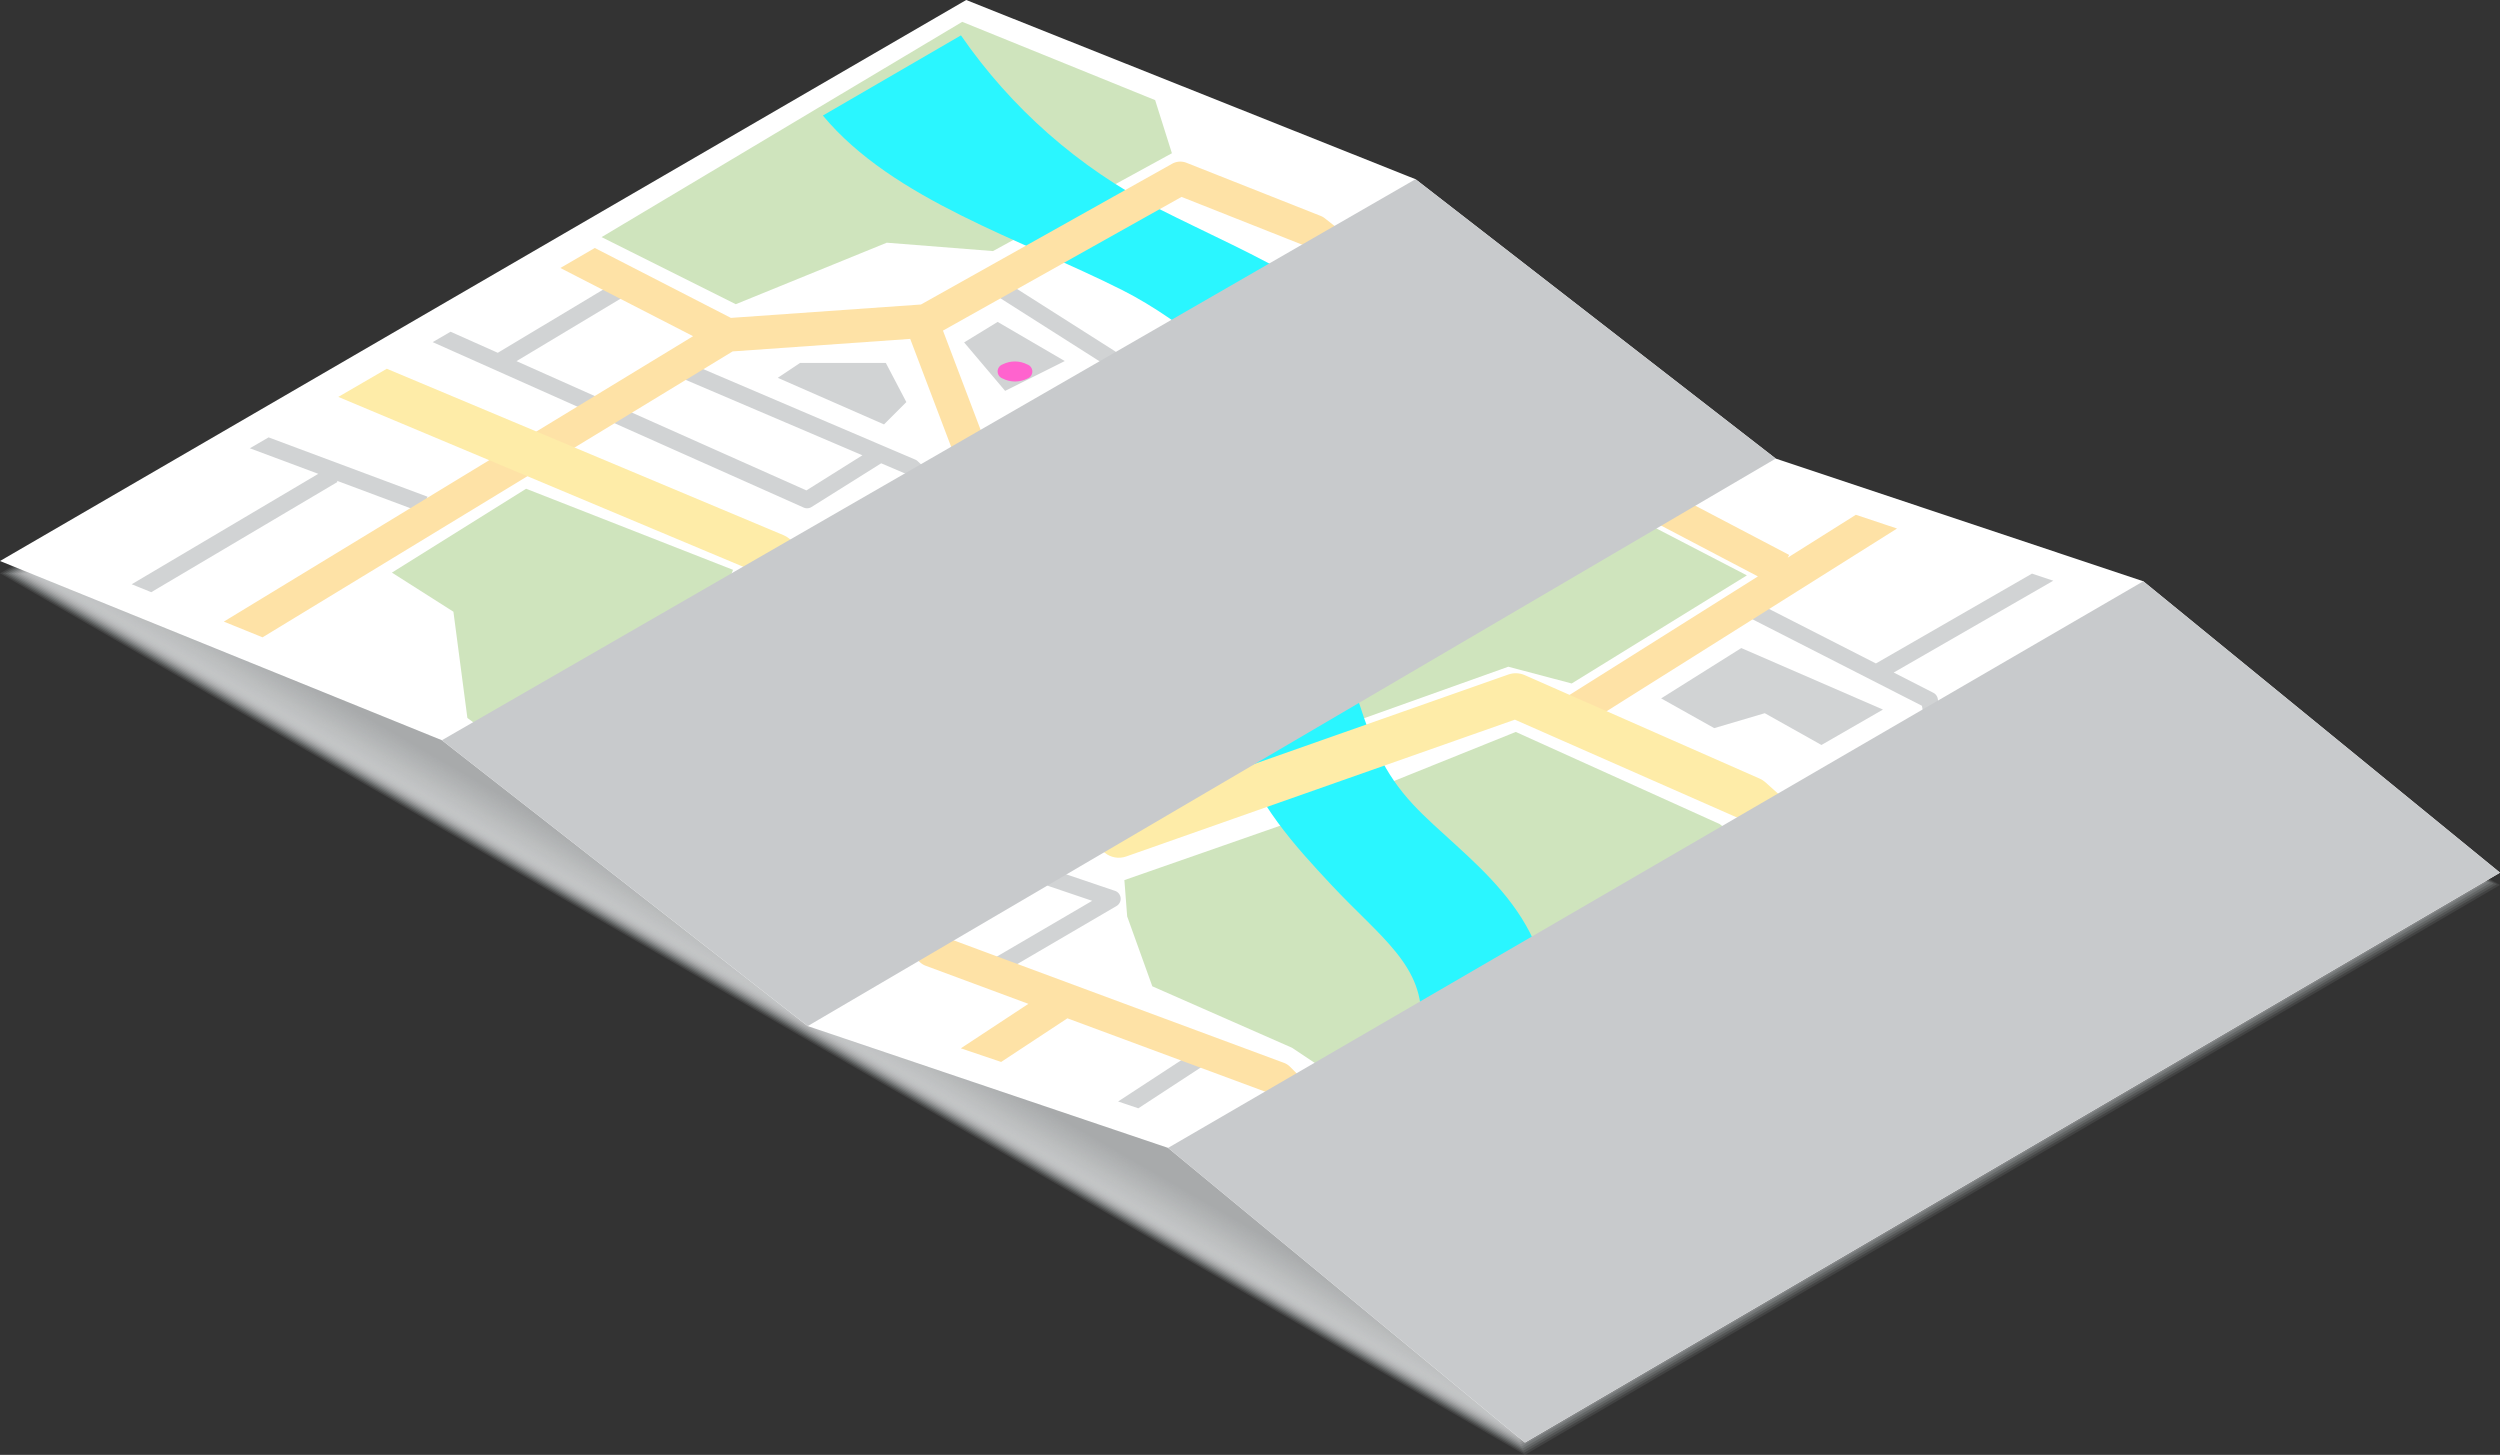 <?xml version="1.0" encoding="UTF-8"?>
<svg xmlns="http://www.w3.org/2000/svg" xmlns:xlink="http://www.w3.org/1999/xlink" id="Group_191" data-name="Group 191" width="358" height="208.338" viewBox="0 0 358 208.338">
  <rect x="0" y="0" width="358" height="208.338" fill="#333333" stroke="none"/>
  <defs>
    <clipPath id="clip-path">
      <rect id="Rectangle_225" data-name="Rectangle 225" width="358" height="208.338" fill="none"></rect>
    </clipPath>
    <clipPath id="clip-path-3">
      <rect id="Rectangle_213" data-name="Rectangle 213" width="358" height="206.577" fill="none"></rect>
    </clipPath>
    <clipPath id="clip-path-5">
      <rect id="Rectangle_171" data-name="Rectangle 171" width="357.119" height="206.069" fill="none"></rect>
    </clipPath>
    <clipPath id="clip-path-6">
      <rect id="Rectangle_172" data-name="Rectangle 172" width="356.238" height="205.561" fill="none"></rect>
    </clipPath>
    <clipPath id="clip-path-7">
      <rect id="Rectangle_173" data-name="Rectangle 173" width="355.358" height="205.052" fill="none"></rect>
    </clipPath>
    <clipPath id="clip-path-8">
      <rect id="Rectangle_174" data-name="Rectangle 174" width="354.477" height="204.544" fill="none"></rect>
    </clipPath>
    <clipPath id="clip-path-9">
      <rect id="Rectangle_175" data-name="Rectangle 175" width="353.596" height="204.036" fill="none"></rect>
    </clipPath>
    <clipPath id="clip-path-10">
      <rect id="Rectangle_176" data-name="Rectangle 176" width="352.716" height="203.527" fill="none"></rect>
    </clipPath>
    <clipPath id="clip-path-11">
      <rect id="Rectangle_177" data-name="Rectangle 177" width="351.835" height="203.019" fill="none"></rect>
    </clipPath>
    <clipPath id="clip-path-12">
      <rect id="Rectangle_178" data-name="Rectangle 178" width="350.954" height="202.511" fill="none"></rect>
    </clipPath>
    <clipPath id="clip-path-13">
      <rect id="Rectangle_179" data-name="Rectangle 179" width="350.073" height="202.003" fill="none"></rect>
    </clipPath>
    <clipPath id="clip-path-14">
      <rect id="Rectangle_180" data-name="Rectangle 180" width="349.193" height="201.495" fill="none"></rect>
    </clipPath>
    <clipPath id="clip-path-15">
      <rect id="Rectangle_181" data-name="Rectangle 181" width="348.312" height="200.987" fill="none"></rect>
    </clipPath>
    <clipPath id="clip-path-16">
      <rect id="Rectangle_182" data-name="Rectangle 182" width="347.431" height="200.479" fill="none"></rect>
    </clipPath>
    <clipPath id="clip-path-17">
      <rect id="Rectangle_183" data-name="Rectangle 183" width="346.551" height="199.97" fill="none"></rect>
    </clipPath>
    <clipPath id="clip-path-18">
      <rect id="Rectangle_184" data-name="Rectangle 184" width="345.67" height="199.462" fill="none"></rect>
    </clipPath>
    <clipPath id="clip-path-19">
      <rect id="Rectangle_185" data-name="Rectangle 185" width="344.789" height="198.954" fill="none"></rect>
    </clipPath>
    <clipPath id="clip-path-20">
      <rect id="Rectangle_186" data-name="Rectangle 186" width="343.908" height="198.446" fill="none"></rect>
    </clipPath>
    <clipPath id="clip-path-21">
      <rect id="Rectangle_187" data-name="Rectangle 187" width="343.028" height="197.937" fill="none"></rect>
    </clipPath>
    <clipPath id="clip-path-22">
      <rect id="Rectangle_188" data-name="Rectangle 188" width="342.147" height="197.429" fill="none"></rect>
    </clipPath>
    <clipPath id="clip-path-23">
      <rect id="Rectangle_189" data-name="Rectangle 189" width="341.267" height="196.921" fill="none"></rect>
    </clipPath>
    <clipPath id="clip-path-24">
      <rect id="Rectangle_190" data-name="Rectangle 190" width="340.386" height="196.413" fill="none"></rect>
    </clipPath>
    <clipPath id="clip-path-25">
      <rect id="Rectangle_191" data-name="Rectangle 191" width="339.506" height="195.905" fill="none"></rect>
    </clipPath>
    <clipPath id="clip-path-26">
      <rect id="Rectangle_192" data-name="Rectangle 192" width="338.625" height="195.397" fill="none"></rect>
    </clipPath>
    <clipPath id="clip-path-27">
      <rect id="Rectangle_193" data-name="Rectangle 193" width="337.744" height="194.889" fill="none"></rect>
    </clipPath>
    <clipPath id="clip-path-28">
      <rect id="Rectangle_194" data-name="Rectangle 194" width="336.864" height="194.38" fill="none"></rect>
    </clipPath>
    <clipPath id="clip-path-29">
      <rect id="Rectangle_195" data-name="Rectangle 195" width="335.983" height="193.872" fill="none"></rect>
    </clipPath>
    <clipPath id="clip-path-30">
      <rect id="Rectangle_196" data-name="Rectangle 196" width="335.102" height="193.364" fill="none"></rect>
    </clipPath>
    <clipPath id="clip-path-31">
      <rect id="Rectangle_197" data-name="Rectangle 197" width="334.222" height="192.856" fill="none"></rect>
    </clipPath>
    <clipPath id="clip-path-32">
      <rect id="Rectangle_198" data-name="Rectangle 198" width="333.341" height="192.347" fill="none"></rect>
    </clipPath>
    <clipPath id="clip-path-33">
      <rect id="Rectangle_199" data-name="Rectangle 199" width="332.46" height="191.839" fill="none"></rect>
    </clipPath>
    <clipPath id="clip-path-34">
      <rect id="Rectangle_200" data-name="Rectangle 200" width="331.58" height="191.331" fill="none"></rect>
    </clipPath>
    <clipPath id="clip-path-35">
      <rect id="Rectangle_201" data-name="Rectangle 201" width="330.699" height="190.823" fill="none"></rect>
    </clipPath>
    <clipPath id="clip-path-36">
      <rect id="Rectangle_202" data-name="Rectangle 202" width="329.818" height="190.315" fill="none"></rect>
    </clipPath>
    <clipPath id="clip-path-37">
      <rect id="Rectangle_203" data-name="Rectangle 203" width="328.937" height="189.807" fill="none"></rect>
    </clipPath>
    <clipPath id="clip-path-38">
      <rect id="Rectangle_204" data-name="Rectangle 204" width="328.057" height="189.299" fill="none"></rect>
    </clipPath>
    <clipPath id="clip-path-39">
      <rect id="Rectangle_205" data-name="Rectangle 205" width="327.176" height="188.79" fill="none"></rect>
    </clipPath>
    <clipPath id="clip-path-40">
      <rect id="Rectangle_206" data-name="Rectangle 206" width="326.295" height="188.282" fill="none"></rect>
    </clipPath>
    <clipPath id="clip-path-41">
      <rect id="Rectangle_207" data-name="Rectangle 207" width="325.415" height="187.774" fill="none"></rect>
    </clipPath>
    <clipPath id="clip-path-42">
      <rect id="Rectangle_208" data-name="Rectangle 208" width="324.534" height="187.265" fill="none"></rect>
    </clipPath>
    <clipPath id="clip-path-43">
      <rect id="Rectangle_209" data-name="Rectangle 209" width="323.653" height="186.758" fill="none"></rect>
    </clipPath>
    <clipPath id="clip-path-44">
      <rect id="Rectangle_210" data-name="Rectangle 210" width="322.773" height="186.25" fill="none"></rect>
    </clipPath>
    <clipPath id="clip-path-45">
      <rect id="Rectangle_211" data-name="Rectangle 211" width="321.892" height="185.742" fill="none"></rect>
    </clipPath>
    <clipPath id="clip-path-46">
      <rect id="Rectangle_212" data-name="Rectangle 212" width="321.011" height="185.233" fill="none"></rect>
    </clipPath>
    <clipPath id="clip-path-47">
      <path id="Path_622" data-name="Path 622" d="M171.507,161.925l-51.654-17.46L67.561,103.6,11.334,80.8,140.943,5.545l62.009,24.731,51.677,40.079,52.584,17.553,46.048,37.615L221.019,202.814Z" transform="translate(-11.334 -5.545)" fill="none"></path>
    </clipPath>
    <linearGradient id="linear-gradient" x1="0.043" y1="0.816" x2="0.046" y2="0.816" gradientUnits="objectBoundingBox">
      <stop offset="0" stop-color="#f0eff2"></stop>
      <stop offset="0.076" stop-color="#f0eff2"></stop>
      <stop offset="1" stop-color="#fff"></stop>
    </linearGradient>
    <clipPath id="clip-path-49">
      <path id="Path_634" data-name="Path 634" d="M147.169,17.807C157.2,29.885,175.66,35.538,190.077,42.82c8.855,4.473,18.718,13.11,19.771,16.936,1.6,5.807.406,11.575-.972,18.254-1.736,8.412-6.192,18.526-2.612,29.522,2.866,8.8,8.625,14.98,13.705,20.428C227,135.5,233.444,139.6,232.8,147.9c-.871,11.329-6.575,24.653-10.942,33.409l21.719,17.938c2.175-11.408,6.06-35.046,7.349-51.8,1.208-15.713-12.173-23.406-19.216-30.959-4.33-4.645-5.964-9.056-7.733-14.49-2.266-6.959-.948-13.349.579-20.747,1.569-7.6,5.5-17.164,2.883-26.683-2.934-10.672-17.749-16.121-32.407-23.526A77.146,77.146,0,0,1,166.941,6.326Z" transform="translate(-147.169 -6.326)" fill="none"></path>
    </clipPath>
    <linearGradient id="linear-gradient-2" x1="-0.277" y1="1.108" x2="-0.274" y2="1.108" gradientUnits="objectBoundingBox">
      <stop offset="0" stop-color="#138bbd"></stop>
      <stop offset="0.035" stop-color="#138bbd"></stop>
      <stop offset="0.227" stop-color="#169ac6"></stop>
      <stop offset="0.599" stop-color="#1fc3df"></stop>
      <stop offset="1" stop-color="#2af6ff"></stop>
    </linearGradient>
    <clipPath id="clip-path-51">
      <path id="Path_636" data-name="Path 636" d="M138.872,111.569c-.976-.563-1.3-1.107-1.3-1.268s.317-.678,1.259-1.222a11.013,11.013,0,0,1,5.319-1.223,11.18,11.18,0,0,1,5.4,1.248c.976.564,1.3,1.107,1.3,1.269s-.316.677-1.259,1.221a11.012,11.012,0,0,1-5.32,1.223,11.177,11.177,0,0,1-5.4-1.248M60.506,69.982l60.86,25.53,12.007,9.763a7.168,7.168,0,0,0-2.209,5.027,6.752,6.752,0,0,0,.966,3.416l-32.2,19.56,5.4,4.217,32.132-19.519a18.53,18.53,0,0,0,6.812,1.247,19.052,19.052,0,0,0,5.337-.749l20.642,16.781a3.191,3.191,0,0,0,3.083.536L228.987,116.2l32,14.094,45.135,40.551,5.807-3.393-47.042-42.265a3.177,3.177,0,0,0-.849-.548l-33.629-14.813a3.191,3.191,0,0,0-2.354-.09L172.9,129.155l-17.441-14.18a7.019,7.019,0,0,0,1.8-4.6,6.591,6.591,0,0,0-.424-2.273l23.582-13.022,36.136-2.75a3.21,3.21,0,0,0,1.392-.44l33.263-19.75-5.44-4.22L215.317,86l-36.084,2.746a3.187,3.187,0,0,0-1.305.39L152.267,103.3a17.755,17.755,0,0,0-8.12-1.853,19.354,19.354,0,0,0-4.642.555L125.049,90.252a3.224,3.224,0,0,0-.781-.468L67.45,65.95Z" transform="translate(-60.506 -65.95)" fill="none"></path>
    </clipPath>
    <linearGradient id="linear-gradient-3" x1="-0.396" y1="0.879" x2="-0.392" y2="0.879" gradientUnits="objectBoundingBox">
      <stop offset="0" stop-color="#ffa98c"></stop>
      <stop offset="0.035" stop-color="#ffa98c"></stop>
      <stop offset="0.308" stop-color="#feb792"></stop>
      <stop offset="0.828" stop-color="#fedda2"></stop>
      <stop offset="1" stop-color="#feeca8"></stop>
    </linearGradient>
    <clipPath id="clip-path-53">
      <path id="Path_639" data-name="Path 639" d="M179.146,65.064a1.073,1.073,0,0,0,.01,2.032,3.891,3.891,0,0,0,3.518.006,1.072,1.072,0,0,0-.011-2.031,3.893,3.893,0,0,0-3.517-.007" transform="translate(-178.423 -64.648)" fill="none"></path>
    </clipPath>
    <linearGradient id="linear-gradient-4" x1="-25.772" y1="25.434" x2="-25.627" y2="25.434" gradientUnits="objectBoundingBox">
      <stop offset="0" stop-color="#9f19ab"></stop>
      <stop offset="0.035" stop-color="#9f19ab"></stop>
      <stop offset="0.245" stop-color="#ae24b0"></stop>
      <stop offset="0.648" stop-color="#d644bf"></stop>
      <stop offset="1" stop-color="#ff63ce"></stop>
    </linearGradient>
    <clipPath id="clip-path-55">
      <rect id="Rectangle_222" data-name="Rectangle 222" width="191.006" height="121.272" fill="none"></rect>
    </clipPath>
    <clipPath id="clip-path-56">
      <rect id="Rectangle_223" data-name="Rectangle 223" width="190.732" height="123.339" fill="none"></rect>
    </clipPath>
  </defs>
  <g id="Group_347" data-name="Group 347" clip-path="url(#clip-path)">
    <g id="Group_324" data-name="Group 324">
      <g id="Group_323" data-name="Group 323" clip-path="url(#clip-path)">
        <g id="Group_322" data-name="Group 322" transform="translate(0 1.761)">
          <g id="Group_321" data-name="Group 321">
            <g id="Group_320" data-name="Group 320" clip-path="url(#clip-path-3)">
              <g id="Group_193" data-name="Group 193" opacity="0.1" style="mix-blend-mode: multiply;isolation: isolate">
                <g id="Group_192" data-name="Group 192">
                  <g id="Group_191-2" data-name="Group 191" clip-path="url(#clip-path-3)">
                    <path id="Path_578" data-name="Path 578" d="M138.358,2.2,0,82.537l218.366,126.24L358,127.164Z" transform="translate(0 -2.2)" fill="#d1d3d4"></path>
                  </g>
                </g>
              </g>
              <g id="Group_196" data-name="Group 196" transform="translate(0.415 0.207)" opacity="0.121" style="mix-blend-mode: multiply;isolation: isolate">
                <g id="Group_195" data-name="Group 195">
                  <g id="Group_194" data-name="Group 194" clip-path="url(#clip-path-5)">
                    <path id="Path_579" data-name="Path 579" d="M138.536,2.458.519,82.6,218.348,208.526l139.29-81.411Z" transform="translate(-0.518 -2.458)" fill="#d0d2d3"></path>
                  </g>
                </g>
              </g>
              <g id="Group_199" data-name="Group 199" transform="translate(0.83 0.413)" opacity="0.143" style="mix-blend-mode: multiply;isolation: isolate">
                <g id="Group_198" data-name="Group 198">
                  <g id="Group_197" data-name="Group 197" clip-path="url(#clip-path-6)">
                    <path id="Path_580" data-name="Path 580" d="M138.714,2.716,1.037,82.659,218.329,208.277l138.947-81.211Z" transform="translate(-1.037 -2.716)" fill="#cfd1d2"></path>
                  </g>
                </g>
              </g>
              <g id="Group_202" data-name="Group 202" transform="translate(1.245 0.621)" opacity="0.164" style="mix-blend-mode: multiply;isolation: isolate">
                <g id="Group_201" data-name="Group 201">
                  <g id="Group_200" data-name="Group 200" clip-path="url(#clip-path-7)">
                    <path id="Path_581" data-name="Path 581" d="M138.892,2.975,1.555,82.719,218.31,208.027l138.6-81.01Z" transform="translate(-1.555 -2.975)" fill="#ced0d1"></path>
                  </g>
                </g>
              </g>
              <g id="Group_205" data-name="Group 205" transform="translate(1.66 0.827)" opacity="0.186" style="mix-blend-mode: multiply;isolation: isolate">
                <g id="Group_204" data-name="Group 204">
                  <g id="Group_203" data-name="Group 203" clip-path="url(#clip-path-8)">
                    <path id="Path_582" data-name="Path 582" d="M139.07,3.233,2.073,82.78l216.218,125L356.55,126.967Z" transform="translate(-2.073 -3.233)" fill="#cdcfd0"></path>
                  </g>
                </g>
              </g>
              <g id="Group_208" data-name="Group 208" transform="translate(2.075 1.034)" opacity="0.207" style="mix-blend-mode: multiply;isolation: isolate">
                <g id="Group_207" data-name="Group 207">
                  <g id="Group_206" data-name="Group 206" clip-path="url(#clip-path-9)">
                    <path id="Path_583" data-name="Path 583" d="M139.248,3.491,2.591,82.84l215.68,124.687,137.916-80.609Z" transform="translate(-2.591 -3.491)" fill="#cccecf"></path>
                  </g>
                </g>
              </g>
              <g id="Group_211" data-name="Group 211" transform="translate(2.49 1.241)" opacity="0.229" style="mix-blend-mode: multiply;isolation: isolate">
                <g id="Group_210" data-name="Group 210">
                  <g id="Group_209" data-name="Group 209" clip-path="url(#clip-path-10)">
                    <path id="Path_584" data-name="Path 584" d="M139.425,3.75,3.109,82.9,218.252,207.277l137.573-80.408Z" transform="translate(-3.109 -3.75)" fill="#cbcdce"></path>
                  </g>
                </g>
              </g>
              <g id="Group_214" data-name="Group 214" transform="translate(2.904 1.448)" opacity="0.25" style="mix-blend-mode: multiply;isolation: isolate">
                <g id="Group_213" data-name="Group 213">
                  <g id="Group_212" data-name="Group 212" clip-path="url(#clip-path-11)">
                    <path id="Path_585" data-name="Path 585" d="M139.6,4.008,3.627,82.961,218.234,207.027,355.463,126.82Z" transform="translate(-3.627 -4.008)" fill="#cacccd"></path>
                  </g>
                </g>
              </g>
              <g id="Group_217" data-name="Group 217" transform="translate(3.319 1.654)" opacity="0.271" style="mix-blend-mode: multiply;isolation: isolate">
                <g id="Group_216" data-name="Group 216">
                  <g id="Group_215" data-name="Group 215" clip-path="url(#clip-path-12)">
                    <path id="Path_586" data-name="Path 586" d="M139.781,4.266,4.145,83.022,218.215,206.777,355.1,126.772Z" transform="translate(-4.146 -4.266)" fill="#c9cbcc"></path>
                  </g>
                </g>
              </g>
              <g id="Group_220" data-name="Group 220" transform="translate(3.734 1.861)" opacity="0.293" style="mix-blend-mode: multiply;isolation: isolate">
                <g id="Group_219" data-name="Group 219">
                  <g id="Group_218" data-name="Group 218" clip-path="url(#clip-path-13)">
                    <path id="Path_587" data-name="Path 587" d="M139.959,4.524,4.664,83.083,218.2,206.528l136.542-79.805Z" transform="translate(-4.664 -4.524)" fill="#c8cacb"></path>
                  </g>
                </g>
              </g>
              <g id="Group_223" data-name="Group 223" transform="translate(4.149 2.068)" opacity="0.314" style="mix-blend-mode: multiply;isolation: isolate">
                <g id="Group_222" data-name="Group 222" transform="translate(0 0)">
                  <g id="Group_221" data-name="Group 221" clip-path="url(#clip-path-14)">
                    <path id="Path_588" data-name="Path 588" d="M140.137,4.783,5.183,83.144,218.177,206.277l136.2-79.6Z" transform="translate(-5.182 -4.783)" fill="#c7c9ca"></path>
                  </g>
                </g>
              </g>
              <g id="Group_226" data-name="Group 226" transform="translate(4.564 2.275)" opacity="0.336" style="mix-blend-mode: multiply;isolation: isolate">
                <g id="Group_225" data-name="Group 225" transform="translate(0 0)">
                  <g id="Group_224" data-name="Group 224" clip-path="url(#clip-path-15)">
                    <path id="Path_589" data-name="Path 589" d="M140.315,5.041,5.7,83.2,218.158,206.027l135.855-79.4Z" transform="translate(-5.7 -5.041)" fill="#c6c8c9"></path>
                  </g>
                </g>
              </g>
              <g id="Group_229" data-name="Group 229" transform="translate(4.979 2.481)" opacity="0.357" style="mix-blend-mode: multiply;isolation: isolate">
                <g id="Group_228" data-name="Group 228">
                  <g id="Group_227" data-name="Group 227" clip-path="url(#clip-path-16)">
                    <path id="Path_590" data-name="Path 590" d="M140.493,5.3,6.219,83.265,218.138,205.778l135.512-79.2Z" transform="translate(-6.219 -5.299)" fill="#c5c7c8"></path>
                  </g>
                </g>
              </g>
              <g id="Group_232" data-name="Group 232" transform="translate(5.394 2.689)" opacity="0.379" style="mix-blend-mode: multiply;isolation: isolate">
                <g id="Group_231" data-name="Group 231">
                  <g id="Group_230" data-name="Group 230" clip-path="url(#clip-path-17)">
                    <path id="Path_591" data-name="Path 591" d="M140.67,5.558,6.737,83.326l211.383,122.2,135.168-79Z" transform="translate(-6.737 -5.558)" fill="#c4c6c7"></path>
                  </g>
                </g>
              </g>
              <g id="Group_235" data-name="Group 235" transform="translate(5.809 2.895)" opacity="0.4" style="mix-blend-mode: multiply;isolation: isolate">
                <g id="Group_234" data-name="Group 234">
                  <g id="Group_233" data-name="Group 233" clip-path="url(#clip-path-18)">
                    <path id="Path_592" data-name="Path 592" d="M140.848,5.816,7.255,83.386,218.1,205.278l134.825-78.8Z" transform="translate(-7.255 -5.816)" fill="#c3c5c6"></path>
                  </g>
                </g>
              </g>
              <g id="Group_238" data-name="Group 238" transform="translate(6.224 3.102)" opacity="0.421" style="mix-blend-mode: multiply;isolation: isolate">
                <g id="Group_237" data-name="Group 237">
                  <g id="Group_236" data-name="Group 236" clip-path="url(#clip-path-19)">
                    <path id="Path_593" data-name="Path 593" d="M141.026,6.074,7.773,83.447,218.082,205.028l134.481-78.6Z" transform="translate(-7.773 -6.074)" fill="#c2c4c5"></path>
                  </g>
                </g>
              </g>
              <g id="Group_241" data-name="Group 241" transform="translate(6.639 3.308)" opacity="0.443" style="mix-blend-mode: multiply;isolation: isolate">
                <g id="Group_240" data-name="Group 240">
                  <g id="Group_239" data-name="Group 239" clip-path="url(#clip-path-20)">
                    <path id="Path_594" data-name="Path 594" d="M141.2,6.332,8.291,83.507,218.063,204.778l134.138-78.4Z" transform="translate(-8.291 -6.332)" fill="#c1c3c4"></path>
                  </g>
                </g>
              </g>
              <g id="Group_244" data-name="Group 244" transform="translate(7.054 3.516)" opacity="0.464" style="mix-blend-mode: multiply;isolation: isolate">
                <g id="Group_243" data-name="Group 243">
                  <g id="Group_242" data-name="Group 242" clip-path="url(#clip-path-21)">
                    <path id="Path_595" data-name="Path 595" d="M141.382,6.591,8.81,83.568l209.234,120.96,133.794-78.2Z" transform="translate(-8.81 -6.591)" fill="#c0c2c3"></path>
                  </g>
                </g>
              </g>
              <g id="Group_247" data-name="Group 247" transform="translate(7.469 3.722)" opacity="0.486" style="mix-blend-mode: multiply;isolation: isolate">
                <g id="Group_246" data-name="Group 246">
                  <g id="Group_245" data-name="Group 245" clip-path="url(#clip-path-22)">
                    <path id="Path_596" data-name="Path 596" d="M141.56,6.849,9.328,83.628l208.7,120.65,133.45-78Z" transform="translate(-9.328 -6.849)" fill="#bfc1c2"></path>
                  </g>
                </g>
              </g>
              <g id="Group_250" data-name="Group 250" transform="translate(7.884 3.929)" opacity="0.507" style="mix-blend-mode: multiply;isolation: isolate">
                <g id="Group_249" data-name="Group 249">
                  <g id="Group_248" data-name="Group 248" clip-path="url(#clip-path-23)">
                    <path id="Path_597" data-name="Path 597" d="M141.738,7.107,9.846,83.69l208.16,120.339,133.107-77.8Z" transform="translate(-9.846 -7.107)" fill="#bec0c1"></path>
                  </g>
                </g>
              </g>
              <g id="Group_253" data-name="Group 253" transform="translate(8.298 4.136)" opacity="0.529" style="mix-blend-mode: multiply;isolation: isolate">
                <g id="Group_252" data-name="Group 252">
                  <g id="Group_251" data-name="Group 251" clip-path="url(#clip-path-24)">
                    <path id="Path_598" data-name="Path 598" d="M141.915,7.366,10.364,83.75,217.987,203.778l132.764-77.6Z" transform="translate(-10.364 -7.366)" fill="#bdbfc0"></path>
                  </g>
                </g>
              </g>
              <g id="Group_256" data-name="Group 256" transform="translate(8.713 4.343)" opacity="0.55" style="mix-blend-mode: multiply;isolation: isolate">
                <g id="Group_255" data-name="Group 255">
                  <g id="Group_254" data-name="Group 254" clip-path="url(#clip-path-25)">
                    <path id="Path_599" data-name="Path 599" d="M142.093,7.624,10.883,83.811,217.968,203.529l132.42-77.4Z" transform="translate(-10.883 -7.624)" fill="#bdbfc0"></path>
                  </g>
                </g>
              </g>
              <g id="Group_259" data-name="Group 259" transform="translate(9.128 4.549)" opacity="0.571" style="mix-blend-mode: multiply;isolation: isolate">
                <g id="Group_258" data-name="Group 258">
                  <g id="Group_257" data-name="Group 257" clip-path="url(#clip-path-26)">
                    <path id="Path_600" data-name="Path 600" d="M142.271,7.882,11.4,83.871,217.949,203.279l132.077-77.2Z" transform="translate(-11.401 -7.882)" fill="#bcbebf"></path>
                  </g>
                </g>
              </g>
              <g id="Group_262" data-name="Group 262" transform="translate(9.543 4.756)" opacity="0.593" style="mix-blend-mode: multiply;isolation: isolate">
                <g id="Group_261" data-name="Group 261">
                  <g id="Group_260" data-name="Group 260" clip-path="url(#clip-path-27)">
                    <path id="Path_601" data-name="Path 601" d="M142.449,8.14,11.919,83.932l206.011,119.1,131.732-76.995Z" transform="translate(-11.919 -8.14)" fill="#bbbdbe"></path>
                  </g>
                </g>
              </g>
              <g id="Group_265" data-name="Group 265" transform="translate(9.958 4.963)" opacity="0.614" style="mix-blend-mode: multiply;isolation: isolate">
                <g id="Group_264" data-name="Group 264">
                  <g id="Group_263" data-name="Group 263" clip-path="url(#clip-path-28)">
                    <path id="Path_602" data-name="Path 602" d="M142.627,8.4,12.437,83.992,217.911,202.779,349.3,125.985Z" transform="translate(-12.437 -8.399)" fill="#babcbd"></path>
                  </g>
                </g>
              </g>
              <g id="Group_268" data-name="Group 268" transform="translate(10.373 5.17)" opacity="0.636" style="mix-blend-mode: multiply;isolation: isolate">
                <g id="Group_267" data-name="Group 267">
                  <g id="Group_266" data-name="Group 266" clip-path="url(#clip-path-29)">
                    <path id="Path_603" data-name="Path 603" d="M142.8,8.657,12.956,84.054,217.892,202.529l131.046-76.593Z" transform="translate(-12.955 -8.657)" fill="#b9bbbc"></path>
                  </g>
                </g>
              </g>
              <g id="Group_271" data-name="Group 271" transform="translate(10.788 5.377)" opacity="0.657" style="mix-blend-mode: multiply;isolation: isolate">
                <g id="Group_270" data-name="Group 270">
                  <g id="Group_269" data-name="Group 269" clip-path="url(#clip-path-30)">
                    <path id="Path_604" data-name="Path 604" d="M142.982,8.915,13.474,84.114l204.4,118.165,130.7-76.392Z" transform="translate(-13.474 -8.915)" fill="#b8babb"></path>
                  </g>
                </g>
              </g>
              <g id="Group_274" data-name="Group 274" transform="translate(11.203 5.583)" opacity="0.679" style="mix-blend-mode: multiply;isolation: isolate">
                <g id="Group_273" data-name="Group 273">
                  <g id="Group_272" data-name="Group 272" clip-path="url(#clip-path-31)">
                    <path id="Path_605" data-name="Path 605" d="M143.16,9.173l-129.169,75L217.854,202.03l130.359-76.192Z" transform="translate(-13.992 -9.173)" fill="#b7b9ba"></path>
                  </g>
                </g>
              </g>
              <g id="Group_277" data-name="Group 277" transform="translate(11.618 5.791)" opacity="0.7" style="mix-blend-mode: multiply;isolation: isolate">
                <g id="Group_276" data-name="Group 276">
                  <g id="Group_275" data-name="Group 275" clip-path="url(#clip-path-32)">
                    <path id="Path_606" data-name="Path 606" d="M143.338,9.432,14.51,84.235,217.835,201.78l130.016-75.991Z" transform="translate(-14.51 -9.432)" fill="#b6b8b9"></path>
                  </g>
                </g>
              </g>
              <g id="Group_280" data-name="Group 280" transform="translate(12.033 5.997)" opacity="0.721" style="mix-blend-mode: multiply;isolation: isolate">
                <g id="Group_279" data-name="Group 279">
                  <g id="Group_278" data-name="Group 278" clip-path="url(#clip-path-33)">
                    <path id="Path_607" data-name="Path 607" d="M143.516,9.69,15.028,84.3,217.817,201.529l129.671-75.79Z" transform="translate(-15.028 -9.69)" fill="#b5b7b8"></path>
                  </g>
                </g>
              </g>
              <g id="Group_283" data-name="Group 283" transform="translate(12.448 6.204)" opacity="0.743" style="mix-blend-mode: multiply;isolation: isolate">
                <g id="Group_282" data-name="Group 282">
                  <g id="Group_281" data-name="Group 281" clip-path="url(#clip-path-34)">
                    <path id="Path_608" data-name="Path 608" d="M143.694,9.948,15.546,84.357,217.8,201.279,347.125,125.69Z" transform="translate(-15.546 -9.948)" fill="#b4b6b7"></path>
                  </g>
                </g>
              </g>
              <g id="Group_286" data-name="Group 286" transform="translate(12.863 6.411)" opacity="0.764" style="mix-blend-mode: multiply;isolation: isolate">
                <g id="Group_285" data-name="Group 285">
                  <g id="Group_284" data-name="Group 284" clip-path="url(#clip-path-35)">
                    <path id="Path_609" data-name="Path 609" d="M143.872,10.207,16.064,84.418,217.778,201.03l128.985-75.389Z" transform="translate(-16.065 -10.207)" fill="#b3b5b6"></path>
                  </g>
                </g>
              </g>
              <g id="Group_289" data-name="Group 289" transform="translate(13.278 6.618)" opacity="0.786" style="mix-blend-mode: multiply;isolation: isolate">
                <g id="Group_288" data-name="Group 288">
                  <g id="Group_287" data-name="Group 287" clip-path="url(#clip-path-36)">
                    <path id="Path_610" data-name="Path 610" d="M144.05,10.465,16.583,84.478l201.176,116.3L346.4,125.592Z" transform="translate(-16.583 -10.465)" fill="#b2b4b5"></path>
                  </g>
                </g>
              </g>
              <g id="Group_292" data-name="Group 292" transform="translate(13.692 6.824)" opacity="0.807" style="mix-blend-mode: multiply;isolation: isolate">
                <g id="Group_291" data-name="Group 291">
                  <g id="Group_290" data-name="Group 290" clip-path="url(#clip-path-37)">
                    <path id="Path_611" data-name="Path 611" d="M144.228,10.723,17.1,84.539,217.74,200.53l128.3-74.987Z" transform="translate(-17.101 -10.723)" fill="#b1b3b4"></path>
                  </g>
                </g>
              </g>
              <g id="Group_295" data-name="Group 295" transform="translate(14.107 7.031)" opacity="0.829" style="mix-blend-mode: multiply;isolation: isolate">
                <g id="Group_294" data-name="Group 294">
                  <g id="Group_293" data-name="Group 293" clip-path="url(#clip-path-38)">
                    <path id="Path_612" data-name="Path 612" d="M144.405,10.981,17.62,84.6l200.1,115.681,127.954-74.787Z" transform="translate(-17.619 -10.981)" fill="#b0b2b3"></path>
                  </g>
                </g>
              </g>
              <g id="Group_298" data-name="Group 298" transform="translate(14.522 7.238)" opacity="0.85" style="mix-blend-mode: multiply;isolation: isolate">
                <g id="Group_297" data-name="Group 297">
                  <g id="Group_296" data-name="Group 296" clip-path="url(#clip-path-39)">
                    <path id="Path_613" data-name="Path 613" d="M144.583,11.24,18.138,84.66,217.7,200.03l127.61-74.586Z" transform="translate(-18.138 -11.24)" fill="#afb1b2"></path>
                  </g>
                </g>
              </g>
              <g id="Group_301" data-name="Group 301" transform="translate(14.937 7.445)" opacity="0.871" style="mix-blend-mode: multiply;isolation: isolate">
                <g id="Group_300" data-name="Group 300">
                  <g id="Group_299" data-name="Group 299" clip-path="url(#clip-path-40)">
                    <path id="Path_614" data-name="Path 614" d="M144.761,11.5,18.656,84.721,217.684,199.78,344.951,125.4Z" transform="translate(-18.656 -11.498)" fill="#aeb0b1"></path>
                  </g>
                </g>
              </g>
              <g id="Group_304" data-name="Group 304" transform="translate(15.352 7.651)" opacity="0.893" style="mix-blend-mode: multiply;isolation: isolate">
                <g id="Group_303" data-name="Group 303">
                  <g id="Group_302" data-name="Group 302" clip-path="url(#clip-path-41)">
                    <path id="Path_615" data-name="Path 615" d="M144.939,11.756,19.174,84.781l198.49,114.749,126.924-74.184Z" transform="translate(-19.174 -11.756)" fill="#adafb0"></path>
                  </g>
                </g>
              </g>
              <g id="Group_307" data-name="Group 307" transform="translate(15.767 7.859)" opacity="0.914" style="mix-blend-mode: multiply;isolation: isolate">
                <g id="Group_306" data-name="Group 306">
                  <g id="Group_305" data-name="Group 305" clip-path="url(#clip-path-42)">
                    <path id="Path_616" data-name="Path 616" d="M145.117,12.015,19.692,84.842,217.645,199.28,344.226,125.3Z" transform="translate(-19.692 -12.015)" fill="#acaeaf"></path>
                  </g>
                </g>
              </g>
              <g id="Group_310" data-name="Group 310" transform="translate(16.182 8.065)" opacity="0.936" style="mix-blend-mode: multiply;isolation: isolate">
                <g id="Group_309" data-name="Group 309">
                  <g id="Group_308" data-name="Group 308" clip-path="url(#clip-path-43)">
                    <path id="Path_617" data-name="Path 617" d="M145.295,12.273,20.21,84.9,217.626,199.03l126.237-73.782Z" transform="translate(-20.21 -12.273)" fill="#abadae"></path>
                  </g>
                </g>
              </g>
              <g id="Group_313" data-name="Group 313" transform="translate(16.597 8.272)" opacity="0.957" style="mix-blend-mode: multiply;isolation: isolate">
                <g id="Group_312" data-name="Group 312">
                  <g id="Group_311" data-name="Group 311" clip-path="url(#clip-path-44)">
                    <path id="Path_618" data-name="Path 618" d="M145.472,12.531,20.728,84.963l196.88,113.818L343.5,125.2Z" transform="translate(-20.729 -12.531)" fill="#aaacad"></path>
                  </g>
                </g>
              </g>
              <g id="Group_316" data-name="Group 316" transform="translate(17.012 8.478)" opacity="0.979" style="mix-blend-mode: multiply;isolation: isolate">
                <g id="Group_315" data-name="Group 315">
                  <g id="Group_314" data-name="Group 314" clip-path="url(#clip-path-45)">
                    <path id="Path_619" data-name="Path 619" d="M145.65,12.789,21.246,85.023,217.589,198.531l125.55-73.381Z" transform="translate(-21.247 -12.789)" fill="#a9abac"></path>
                  </g>
                </g>
              </g>
              <g id="Group_319" data-name="Group 319" transform="translate(17.427 8.686)" style="mix-blend-mode: multiply;isolation: isolate">
                <g id="Group_318" data-name="Group 318">
                  <g id="Group_317" data-name="Group 317" clip-path="url(#clip-path-46)">
                    <path id="Path_620" data-name="Path 620" d="M145.828,13.048,21.765,85.085l195.805,113.2L342.776,125.1Z" transform="translate(-21.765 -13.048)" fill="#a8aaab"></path>
                  </g>
                </g>
              </g>
            </g>
          </g>
        </g>
      </g>
    </g>
    <path id="Path_621" data-name="Path 621" d="M138.359,0,0,80.337,63.278,106l52.388,40.935,51.6,17.442,51.1,42.2L358,124.965,306.918,83.238l-52.634-17.57L202.7,25.661Z" transform="translate(0 0)" fill="#fff"></path>
    <g id="Group_326" data-name="Group 326" transform="translate(9.075 4.44)">
      <g id="Group_325" data-name="Group 325" clip-path="url(#clip-path-47)">
        <rect id="Rectangle_215" data-name="Rectangle 215" width="394.376" height="332.795" transform="matrix(0.887, -0.461, 0.461, 0.887, -80.76, 42.008)" fill="url(#linear-gradient)"></rect>
      </g>
    </g>
    <path id="Path_623" data-name="Path 623" d="M177.23,57.572l-4.8,2.936,5.871,6.939,8.541-4.27Z" transform="translate(-34.368 -11.475)" fill="#d1d3d4"></path>
    <g id="Group_328" data-name="Group 328">
      <g id="Group_327" data-name="Group 327" clip-path="url(#clip-path)">
        <path id="Path_624" data-name="Path 624" d="M137.448,165.278,166.883,146.8l10,7.433a1.243,1.243,0,0,0,.333.173l6.177,2.091-15.073,8.813,1.211,2.074,17.347-10.142a1.2,1.2,0,0,0-.221-2.175l-8.494-2.874-9.095-6.763L177.7,140l-1.277-2.035-40.99,25.739Z" transform="translate(-26.995 -27.5)" fill="#d1d3d4"></path>
        <path id="Path_625" data-name="Path 625" d="M50.271,83.444,23.553,99.257l2.8,1.135,26.67-15.785-.1-.175,12.15,4.537.84-2.25L43.159,78.224l-2.688,1.561Z" transform="translate(-4.695 -15.592)" fill="#d1d3d4"></path>
        <path id="Path_626" data-name="Path 626" d="M130.507,82.623a1.2,1.2,0,0,0,1.127-.08l9.975-6.259,3.737,1.594,21.465,19.875,1.633-1.762-5.025-4.653L189.74,75.21a1.2,1.2,0,0,0,.167-1.925L175.227,60.341a1.145,1.145,0,0,0-.15-.113L159.331,50.22l-1.288,2.027,15.667,9.959,7.394,6.52-25.356,15.51-8.922-8.261a1.2,1.2,0,0,0-.345-.223L112.852,61.4l-.943,2.21L138.92,75.136l-8.02,5.031L89.384,61.654l16.208-9.724-1.235-2.059L86.707,60.46l-6.763-3.016-2.562,1.488Zm52.481-12.235,4.11,3.624-25.51,15.632-4.01-3.713Z" transform="translate(-15.424 -9.94)" fill="#d1d3d4"></path>
        <path id="Path_627" data-name="Path 627" d="M326.717,197.156l-1.662,1.733,11.567,11.1,2.155-1.259Z" transform="translate(-64.791 -39.298)" fill="#d1d3d4"></path>
        <path id="Path_628" data-name="Path 628" d="M212.736,189.661l-1.314-2.011-11.451,7.485,2.894.978Z" transform="translate(-39.859 -37.403)" fill="#d1d3d4"></path>
        <path id="Path_629" data-name="Path 629" d="M339.53,133.47a1.2,1.2,0,0,0,.853.953l18.682,5.338.661-2.308-17.955-5.132-1.028-6.037,29.241-16.778-1.991-1.625-27.68,15.881-.551-3.239a1.2,1.2,0,0,0-.638-.868l-5.675-2.9L356.3,103.606l-3.047-1.017L330.9,115.455,313.5,106.577l-1.091,2.139,25.084,12.8Z" transform="translate(-62.27 -20.448)" fill="#d1d3d4"></path>
        <path id="Path_630" data-name="Path 630" d="M263.8,48.385l-9.118,5.247,1.2,2.082,9.971-5.738Z" transform="translate(-50.763 -9.644)" fill="#d1d3d4"></path>
        <path id="Path_631" data-name="Path 631" d="M213.969,101.045l32.561-1.335,29.625-6.138,14.412,7.473-25.088,15.48-9.074-2.4L215.3,128.8l-12.544-23.22Z" transform="translate(-40.414 -18.651)" fill="#cfe4bd"></path>
        <path id="Path_632" data-name="Path 632" d="M159.237,3.905,107.593,34.732l19.216,9.608,21.618-8.807,15.213,1.2,25.622-14.012-2.4-7.606Z" transform="translate(-21.446 -0.778)" fill="#cfe4bd"></path>
        <path id="Path_633" data-name="Path 633" d="M226.314,143.316l-25.221,8.807.4,5.2,3.6,10.008,20.017,8.807,3.6,2.4,2,1.6,36.831,8.007,8.807,6.005,18.416-11.21-8.807-14.813,8.807-17.215-8.407-6.806L257.14,130.906Z" transform="translate(-40.082 -26.092)" fill="#cfe4bd"></path>
      </g>
    </g>
    <g id="Group_330" data-name="Group 330" transform="translate(117.835 5.065)">
      <g id="Group_329" data-name="Group 329" clip-path="url(#clip-path-49)">
        <rect id="Rectangle_217" data-name="Rectangle 217" width="219.097" height="175.696" transform="translate(-72.968 159.546) rotate(-65.423)" fill="url(#linear-gradient-2)"></rect>
      </g>
    </g>
    <g id="Group_332" data-name="Group 332">
      <g id="Group_331" data-name="Group 331" clip-path="url(#clip-path)">
        <path id="Path_635" data-name="Path 635" d="M248.446,180.655l59.524-36.811a2.4,2.4,0,0,0,1.138-2.107l-.765-28.711,16.195-10.983-3.882-3.171-16.1,10.916a2.4,2.4,0,0,0-1.054,2.051l.764,28.645L244.591,177.39l.046.074-8.45-7.079a2.4,2.4,0,0,0-1.086-.517L196.591,162.4l-3.885-3.884a2.393,2.393,0,0,0-.863-.553L142.612,139.7,102.6,104.927,149.809,76.6a2.4,2.4,0,0,0,1.01-2.912l-7.807-20.584,34.164-19.147L195,41.018,245.57,80.835a2.447,2.447,0,0,0,.369.239l13.772,7.23-28.347,17.834,2.558,4.066,45.71-28.757-5.894-1.968-9.759,6.14.206-.392-15.818-8.3L197.7,37.026a2.406,2.406,0,0,0-.6-.346l-19.216-7.606a2.4,2.4,0,0,0-2.059.138L139.86,49.366l-27.217,1.917L93.154,41.271,88.22,44.136l19.01,9.767L40.03,94.776l5.547,2.25,67.315-40.944,25.429-1.791,7.293,19.227L97.294,102.51a2.4,2.4,0,0,0-.34,3.873l42.836,37.232a2.408,2.408,0,0,0,.741.439l14.712,5.457-9.672,6.369,5.773,1.951,9.487-6.248,28.85,10.7,4.033,4.032a2.411,2.411,0,0,0,1.241.661l38.624,7.488,20.393,17.086,4.407-2.576Z" transform="translate(-7.979 -5.761)" fill="#fee2a6"></path>
      </g>
    </g>
    <g id="Group_334" data-name="Group 334" transform="translate(48.446 52.805)">
      <g id="Group_333" data-name="Group 333" clip-path="url(#clip-path-51)">
        <rect id="Rectangle_219" data-name="Rectangle 219" width="194.356" height="272.424" transform="translate(-37.559 89.05) rotate(-67.131)" fill="url(#linear-gradient-3)"></rect>
      </g>
    </g>
    <g id="Group_336" data-name="Group 336">
      <g id="Group_335" data-name="Group 335" clip-path="url(#clip-path)">
        <path id="Path_637" data-name="Path 637" d="M373.5,178.45l-8.407-8.407,11.21-7.206,13.211-34.429,4.8-2,28.424,23.22Z" transform="translate(-72.771 -25.195)" fill="#cfe4bd"></path>
        <path id="Path_638" data-name="Path 638" d="M101.319,135.446,80.9,120.233l-2-15.213-8.807-5.6,19.216-12.01,29.625,11.61-2,5.6-15.613,9.208-6.806,4.4,10.409,2.8,3.2,11.61Z" transform="translate(-13.971 -17.422)" fill="#cfe4bd"></path>
      </g>
    </g>
    <g id="Group_338" data-name="Group 338" transform="translate(142.859 51.762)">
      <g id="Group_337" data-name="Group 337" clip-path="url(#clip-path-53)">
        <rect id="Rectangle_221" data-name="Rectangle 221" width="5.532" height="6.219" transform="matrix(0.553, -0.833, 0.833, 0.553, -1.633, 2.091)" fill="url(#linear-gradient-4)"></rect>
      </g>
    </g>
    <g id="Group_346" data-name="Group 346">
      <g id="Group_345" data-name="Group 345" clip-path="url(#clip-path)">
        <path id="Path_640" data-name="Path 640" d="M326.433,185.126l14.412-8.541L323.5,160.572l-5.071,3.47,9.608,10.675-6.405,4Z" transform="translate(-63.469 -32.005)" fill="#d1d3d4"></path>
        <path id="Path_641" data-name="Path 641" d="M283.23,236.889l14.412-8.541-13.211-11.61-5.072,3.469-.934,10.276Z" transform="translate(-55.496 -43.201)" fill="#d1d3d4"></path>
        <path id="Path_642" data-name="Path 642" d="M308.57,115.905l-11.476,7.206,7.6,4.26,7.237-2.139,8.117,4.551,8.807-5.071Z" transform="translate(-59.217 -23.102)" fill="#d1d3d4"></path>
        <path id="Path_643" data-name="Path 643" d="M142.3,64.906l-3.2,2.135,15.213,6.672,3.2-3.2-2.936-5.6Z" transform="translate(-27.724 -12.937)" fill="#d1d3d4"></path>
        <path id="Path_644" data-name="Path 644" d="M154.369,148.917l11.476-7.206-4.537-4.537-4.8,2.669-4.537-4.271-8.541,5.072Z" transform="translate(-28.588 -27.022)" fill="#d1d3d4"></path>
        <path id="Path_645" data-name="Path 645" d="M254.163,81.653l10.943-7.473-10.943-9.608-3.737,3.469,5.872,4.537-5.072,4.27Z" transform="translate(-49.915 -12.871)" fill="#d1d3d4"></path>
        <path id="Path_646" data-name="Path 646" d="M351.044,166.589l8.007-5.071-.267-12.811-6.139-1.068-1.6,8.274-2.936,2.135L335.03,146.572l-4.27,2.4Z" transform="translate(-65.928 -29.215)" fill="#d1d3d4"></path>
        <path id="Path_647" data-name="Path 647" d="M197.638,135.793l8.807-4.537L196.3,111.238l-8.007,4.271-.267,5.871-4.27,3.2Z" transform="translate(-36.627 -22.172)" fill="#d1d3d4"></path>
        <g id="Group_341" data-name="Group 341" transform="translate(63.278 25.661)" style="mix-blend-mode: multiply;isolation: isolate">
          <g id="Group_340" data-name="Group 340">
            <g id="Group_339" data-name="Group 339" clip-path="url(#clip-path-55)">
              <path id="Path_648" data-name="Path 648" d="M270.037,72.056,218.453,32.049,79.03,112.387l52.389,40.934Z" transform="translate(-79.03 -32.049)" fill="#c8cacc"></path>
            </g>
          </g>
        </g>
        <g id="Group_344" data-name="Group 344" transform="translate(167.268 83.238)" style="mix-blend-mode: multiply;isolation: isolate">
          <g id="Group_343" data-name="Group 343">
            <g id="Group_342" data-name="Group 342" clip-path="url(#clip-path-56)">
              <path id="Path_649" data-name="Path 649" d="M208.908,185.1l51.1,42.2,139.633-81.612L348.558,103.96Z" transform="translate(-208.908 -103.959)" fill="#c8cacc"></path>
            </g>
          </g>
        </g>
      </g>
    </g>
  </g>
</svg>
